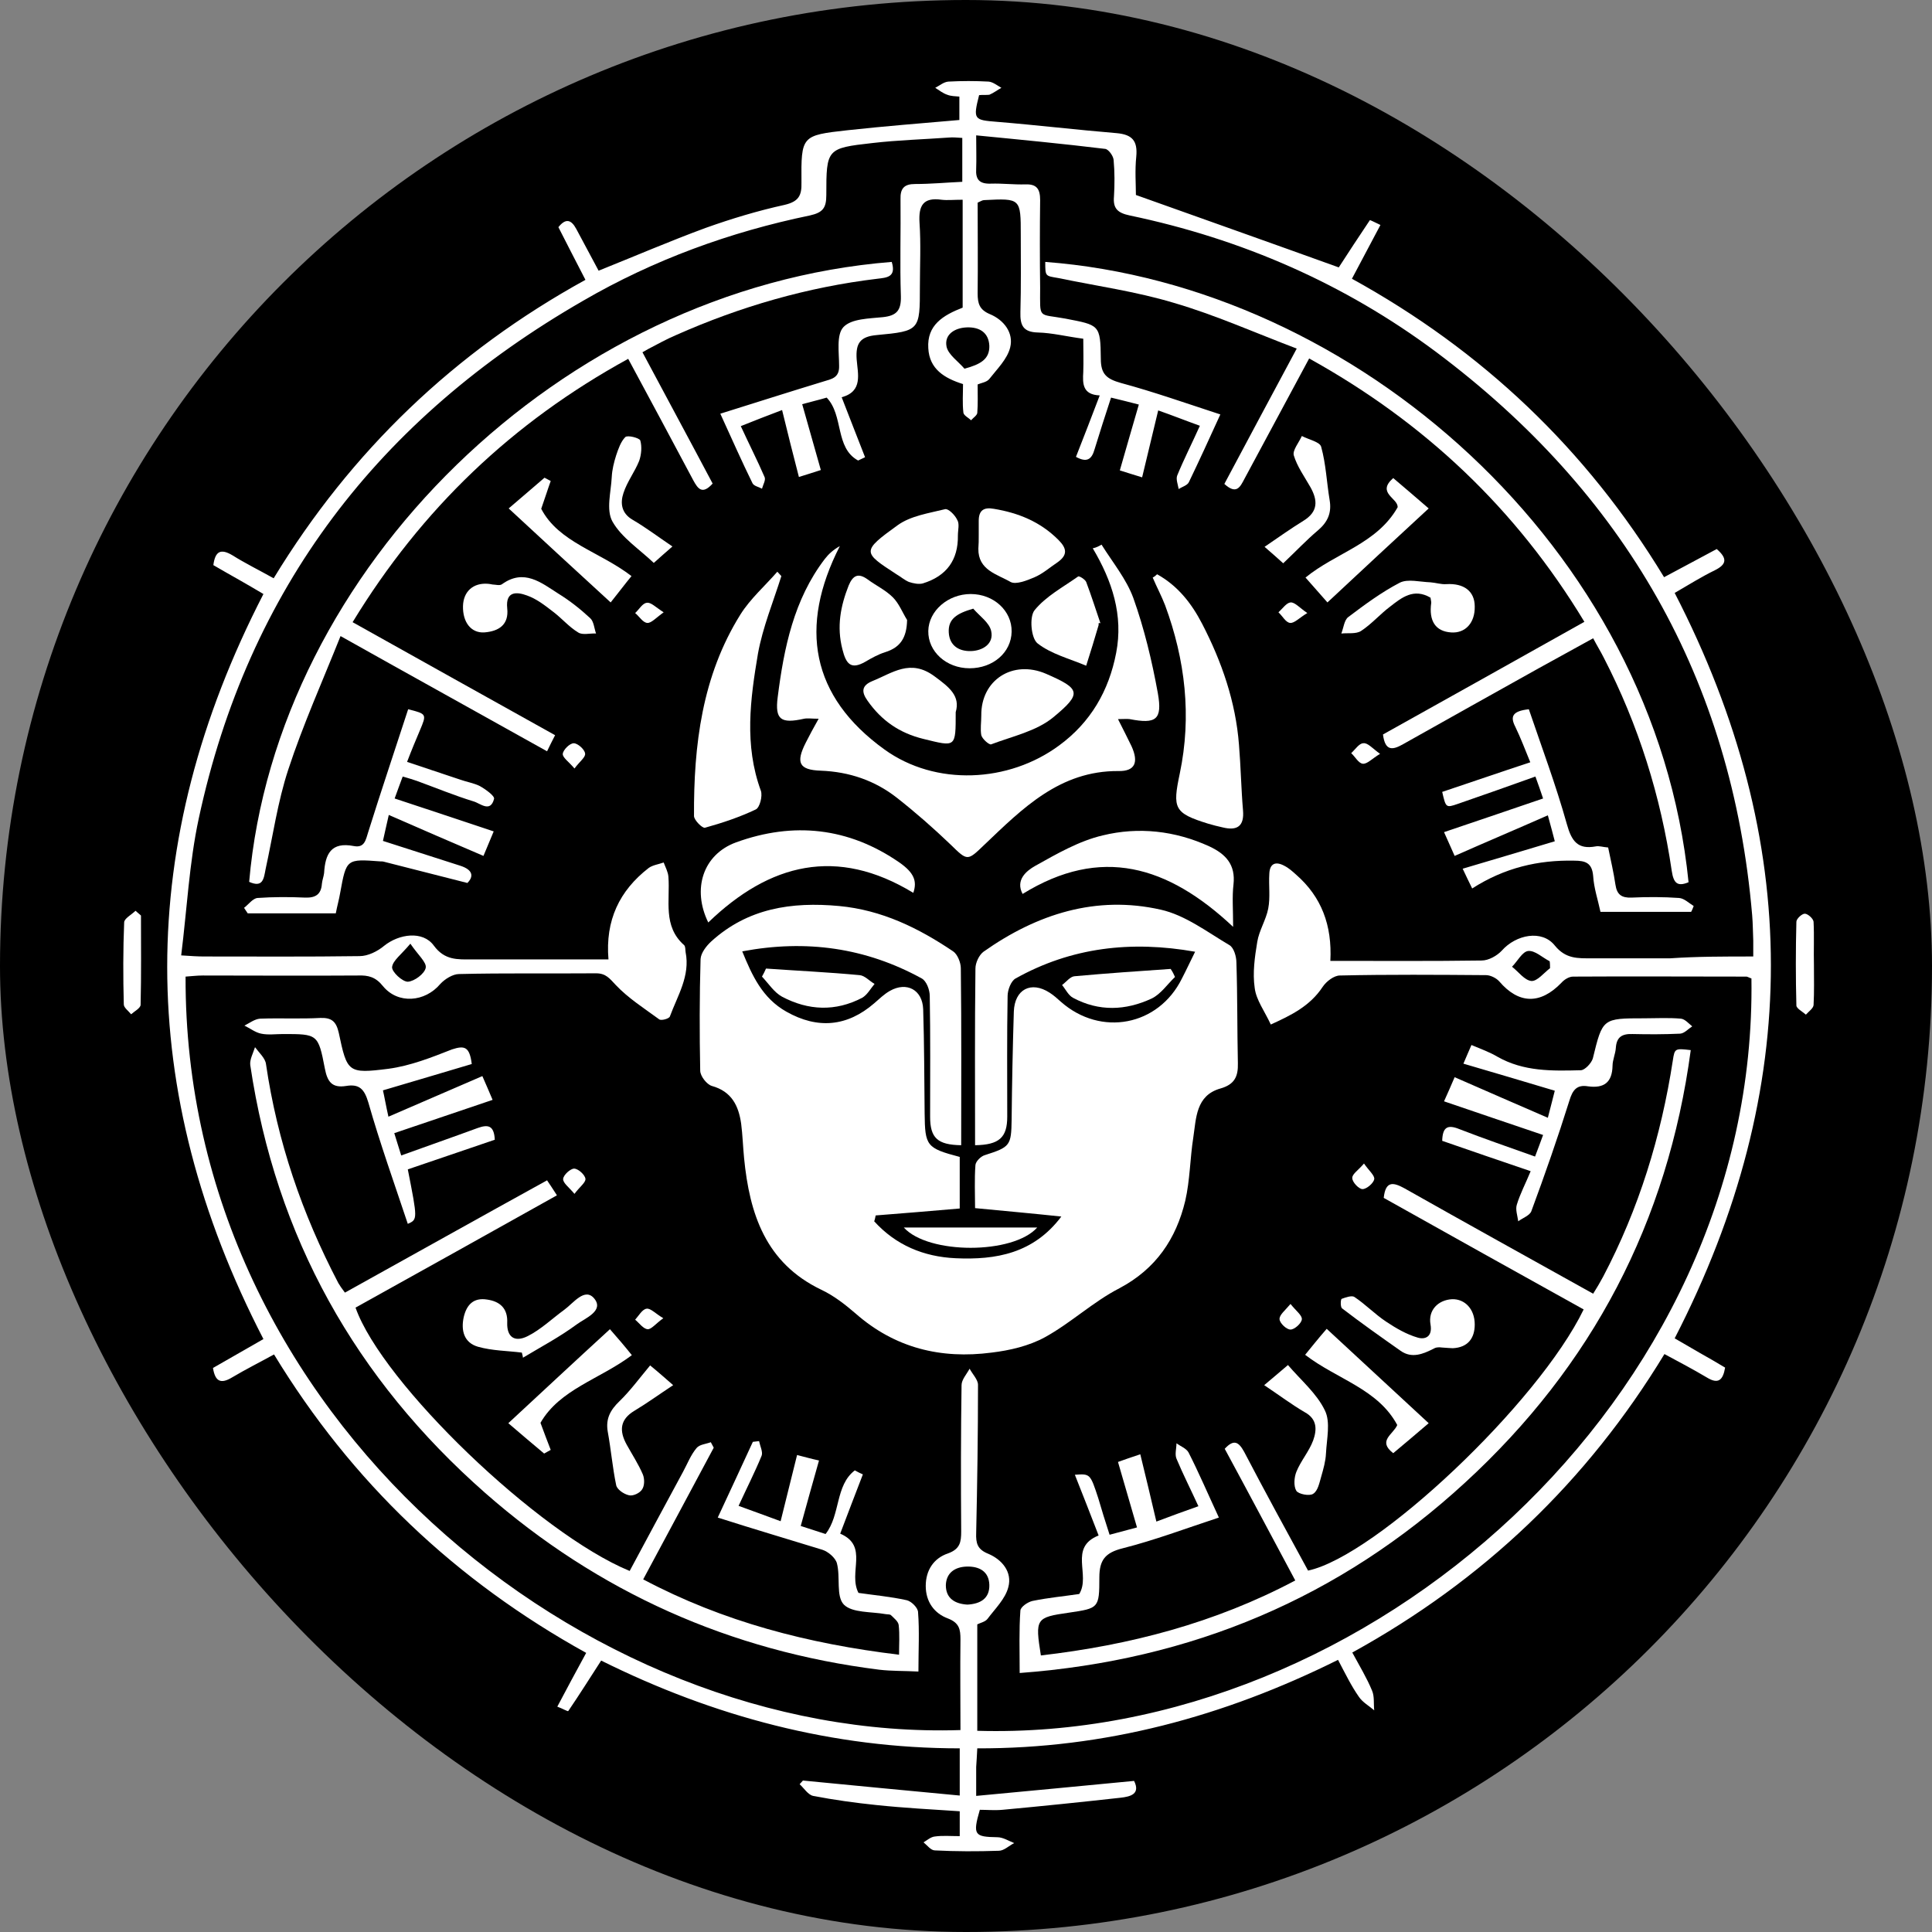 <svg width="360" height="360" viewBox="0 0 360 360" fill="none" xmlns="http://www.w3.org/2000/svg">
<rect x="0" y="0" width="360" height="360" fill="#808080" stroke="none"/>
<rect width="360" height="360" rx="180" fill="black"/>
<g clip-path="url(#clip0_33883_116947)">
<path d="M249.324 309.287C227.938 319.919 205.802 325.848 182.101 325.78C182.033 327.211 181.965 328.234 181.897 329.256C181.897 330.687 181.897 332.186 181.897 334.64C191.908 333.686 201.58 332.8 211.319 331.846C212.545 334.299 210.638 334.776 208.799 334.981C201.444 335.799 194.156 336.548 186.8 337.23C185.37 337.366 183.872 337.23 182.578 337.23C181.215 341.932 181.556 342.273 185.847 342.341C186.868 342.341 187.958 343.023 188.98 343.432C188.026 343.909 187.073 344.863 186.119 344.863C182.169 344.999 178.151 344.999 174.2 344.795C173.451 344.795 172.77 343.841 172.089 343.296C172.77 342.887 173.451 342.273 174.2 342.205C175.631 342.001 177.129 342.137 178.832 342.137C178.832 340.569 178.832 339.138 178.832 337.502C173.655 337.162 168.479 336.889 163.303 336.344C159.353 335.935 155.402 335.39 151.52 334.64C150.567 334.436 149.818 333.209 149 332.459C149.205 332.255 149.409 331.982 149.613 331.778C159.217 332.732 168.888 333.618 178.832 334.572C178.832 331.232 178.832 328.711 178.832 325.78C155.198 325.78 132.995 319.851 112.018 309.423C109.906 312.695 107.931 315.83 105.888 318.828C105.82 318.965 104.798 318.351 103.845 318.01C105.615 314.671 107.318 311.468 109.225 307.992C84.979 294.566 65.568 276.232 51.061 252.379C48.337 253.878 45.748 255.173 43.228 256.672C41.185 257.899 40.095 257.49 39.687 254.9C42.752 253.128 45.885 251.356 49.086 249.516C25.18 203.24 25.18 157.1 49.086 110.687C47.587 109.801 46.089 108.915 44.523 108.029C42.956 107.143 41.389 106.257 39.755 105.303C40.095 102.713 41.117 102.168 43.297 103.463C45.68 104.962 48.2 106.189 50.993 107.756C65.432 84.039 84.706 65.569 109.089 52.143C107.318 48.735 105.684 45.532 104.049 42.329C105.411 40.625 106.433 40.898 107.386 42.67C108.748 45.26 110.179 47.849 111.541 50.439C118.352 47.713 124.822 44.919 131.497 42.465C136.264 40.761 141.236 39.262 146.208 38.172C148.796 37.558 149.409 36.468 149.341 34.014C149.273 25.291 149.341 25.222 157.922 24.268C164.801 23.518 171.68 22.973 178.764 22.36C178.764 20.997 178.764 19.566 178.764 17.998C178.014 17.93 177.197 17.93 176.516 17.657C175.699 17.385 175.018 16.84 174.268 16.362C175.086 15.954 175.835 15.272 176.72 15.204C179.24 15.068 181.692 15.068 184.212 15.204C185.029 15.272 185.847 15.954 186.596 16.362C185.847 16.771 185.166 17.317 184.348 17.657C183.735 17.726 183.054 17.657 182.441 17.726C181.284 22.292 181.488 22.36 185.779 22.701C193.271 23.314 200.694 24.2 208.118 24.814C210.979 25.086 212 26.245 211.728 29.175C211.455 31.765 211.66 34.355 211.66 36.331C224.464 40.898 236.792 45.26 249.46 49.826C251.094 47.304 253.138 44.169 255.249 41.034C255.317 40.966 256.339 41.511 257.224 41.92C255.453 45.26 253.751 48.463 251.912 51.939C276.158 65.297 295.569 83.63 310.076 107.552C313.481 105.712 316.751 104.008 319.884 102.304C321.927 104.076 321.722 105.167 319.543 106.257C317.023 107.484 314.639 108.983 312.051 110.483C335.889 156.691 336.025 202.831 312.051 249.38C313.481 250.198 315.116 251.152 316.751 252.106C318.317 252.992 319.884 253.878 321.45 254.832C321.041 257.217 320.156 257.967 318.045 256.672C315.525 255.173 312.937 253.81 310.144 252.31C295.705 276.096 276.362 294.497 251.98 307.924C253.342 310.445 254.704 312.695 255.658 315.012C256.134 316.102 255.93 317.465 256.066 318.692C255.113 317.874 253.887 317.193 253.206 316.17C251.775 314.126 250.686 311.877 249.324 309.287ZM326.694 178.227C326.694 176.864 326.694 176.046 326.694 175.297C326.626 173.729 326.626 172.094 326.49 170.526C322.744 126.567 302.652 91.808 267.577 65.569C250.481 52.825 231.343 44.51 210.502 40.148C208.254 39.671 207.369 38.853 207.573 36.604C207.709 34.355 207.709 32.038 207.505 29.789C207.437 29.039 206.552 27.812 205.939 27.744C198.106 26.79 190.274 26.04 181.897 25.222C181.897 27.88 181.965 29.652 181.897 31.424C181.76 33.469 182.509 34.287 184.621 34.219C186.8 34.151 188.912 34.423 191.091 34.355C193.202 34.287 193.815 35.241 193.815 37.286C193.747 42.738 193.747 48.19 193.815 53.642C193.815 59.572 193.339 58.413 198.515 59.367C204.849 60.594 205.053 60.458 205.121 66.864C205.121 69.727 206.211 70.613 208.867 71.362C214.929 72.998 220.922 75.111 227.393 77.224C225.281 81.858 223.442 85.879 221.535 89.832C221.263 90.445 220.241 90.718 219.628 91.127C219.492 90.309 219.084 89.287 219.356 88.605C220.582 85.606 222.08 82.676 223.579 79.336C220.922 78.382 218.539 77.428 215.814 76.474C214.793 80.768 213.839 84.652 212.818 88.946C211.319 88.469 210.093 88.128 208.663 87.651C209.889 83.426 210.979 79.541 212.205 75.383C210.298 74.906 208.799 74.498 207.028 74.088C205.939 77.428 204.917 80.563 203.964 83.698C203.419 85.675 202.465 86.22 200.49 85.129C201.988 81.313 203.419 77.632 204.917 73.68C201.716 73.543 201.716 71.499 201.852 69.318C201.92 67.273 201.852 65.297 201.852 63.116C198.719 62.707 196.063 62.025 193.407 61.957C190.614 61.889 190.069 60.594 190.138 58.141C190.274 53.37 190.206 48.599 190.206 43.828C190.206 36.945 190.206 36.945 183.395 37.286C183.054 37.286 182.782 37.49 182.169 37.763C182.169 43.351 182.237 49.008 182.169 54.665C182.169 56.573 182.51 57.732 184.485 58.55C187.073 59.64 188.912 62.025 188.231 64.751C187.686 66.932 185.779 68.773 184.348 70.613C183.872 71.226 182.782 71.362 182.169 71.635C182.169 73.543 182.237 75.247 182.101 76.951C182.033 77.428 181.352 77.837 180.943 78.314C180.466 77.837 179.581 77.428 179.513 76.883C179.308 75.111 179.445 73.339 179.445 71.567C175.971 70.476 173.179 68.773 172.974 64.888C172.702 60.594 175.699 58.754 179.377 57.323C179.377 54.051 179.377 50.78 179.377 47.441C179.377 44.101 179.377 40.761 179.377 37.217C177.674 37.217 176.516 37.354 175.426 37.217C172.021 36.74 171.135 38.308 171.34 41.511C171.612 45.464 171.408 49.485 171.408 53.438C171.408 61.548 171.408 61.685 163.371 62.434C160.306 62.707 159.421 63.934 159.625 66.932C159.829 69.659 160.851 72.93 156.833 74.02C158.331 77.905 159.761 81.517 161.192 85.198C160.783 85.402 160.306 85.606 159.898 85.811C155.539 83.426 157.241 77.428 154.04 74.088C152.678 74.498 151.18 74.838 149.477 75.315C150.703 79.609 151.793 83.494 152.951 87.583C151.52 88.06 150.362 88.401 148.864 88.878C147.774 84.652 146.753 80.631 145.731 76.406C142.871 77.496 140.555 78.382 138.035 79.404C139.669 82.948 141.168 85.879 142.462 88.878C142.734 89.423 142.189 90.309 141.985 91.059C141.372 90.718 140.487 90.582 140.214 90.037C138.239 86.015 136.4 81.858 134.221 77.087C140.964 74.975 147.161 72.998 153.427 71.09C154.994 70.613 156.424 70.408 156.356 68.159C156.356 65.706 155.811 62.366 157.173 60.935C158.672 59.367 161.941 59.367 164.529 59.095C167.049 58.822 167.934 57.868 167.866 55.21C167.662 49.212 167.866 43.147 167.798 37.149C167.73 35.105 168.479 34.287 170.522 34.287C173.451 34.287 176.312 34.014 179.308 33.878C179.308 30.947 179.308 28.426 179.308 25.7C178.287 25.631 177.538 25.563 176.788 25.631C172.021 25.972 167.253 26.108 162.554 26.654C154.04 27.608 153.972 27.744 153.972 36.331C153.972 38.717 153.359 39.603 150.907 40.148C136.06 43.215 121.825 48.395 108.68 56.028C70.54 77.973 46.225 109.733 37.031 152.533C35.26 160.78 34.851 169.299 33.761 178.023C35.805 178.159 36.894 178.227 38.052 178.227C47.724 178.227 57.327 178.295 66.998 178.159C68.565 178.159 70.335 177.273 71.561 176.251C74.354 174.002 78.781 173.388 80.824 176.183C82.867 178.977 85.251 178.773 87.975 178.773C93.22 178.773 98.396 178.773 103.64 178.773C106.773 178.773 109.906 178.773 113.38 178.773C112.767 171.48 115.423 165.96 120.872 161.734C121.621 161.189 122.711 161.053 123.664 160.712C124.005 161.598 124.481 162.484 124.549 163.37C124.89 167.8 123.46 172.571 127.478 176.115C127.751 176.387 127.682 177.001 127.751 177.409C128.636 181.839 126.252 185.52 124.822 189.405C124.686 189.813 123.255 190.222 122.847 189.95C120.054 187.905 117.058 185.997 114.742 183.543C113.584 182.317 112.903 181.362 111.064 181.362C102.551 181.431 94.037 181.294 85.524 181.499C84.366 181.499 82.867 182.453 82.05 183.339C79.189 186.747 74.15 187.155 71.357 183.748C69.995 182.044 68.633 181.703 66.726 181.771C57.054 181.839 47.451 181.771 37.78 181.771C36.69 181.771 35.6 181.908 34.579 181.976C34.306 263.828 109.089 324.621 178.968 322.372C178.968 316.784 178.9 311.127 178.968 305.47C178.968 303.63 178.764 302.403 176.652 301.585C174.064 300.631 172.498 298.45 172.498 295.52C172.498 292.589 173.996 290.34 176.652 289.454C178.9 288.636 179.104 287.341 179.104 285.365C179.036 276.3 179.036 267.168 179.172 258.103C179.172 257.081 180.126 256.059 180.671 255.037C181.215 256.059 182.237 257.081 182.237 258.035C182.237 267.236 182.101 276.437 181.897 285.638C181.828 287.546 182.101 288.704 184.144 289.522C186.732 290.613 188.639 292.93 187.89 295.724C187.345 297.905 185.438 299.745 184.008 301.654C183.599 302.199 182.646 302.403 182.101 302.676C182.101 309.355 182.101 315.966 182.101 322.509C254.636 324.621 327.512 260.761 326.354 182.317C326.081 182.248 325.741 182.044 325.468 181.976C314.707 181.976 303.878 181.908 293.117 181.976C292.368 181.976 291.482 182.521 290.938 183.134C286.987 187.224 282.969 187.087 279.359 182.862C278.814 182.248 277.725 181.703 276.907 181.703C267.849 181.635 258.722 181.567 249.664 181.771C248.574 181.771 247.144 182.862 246.463 183.884C244.079 187.496 240.538 189.2 236.792 190.904C235.634 188.382 234.067 186.338 233.795 184.089C233.386 181.294 233.795 178.364 234.272 175.501C234.612 173.388 235.906 171.412 236.315 169.299C236.724 167.186 236.383 165.006 236.519 162.825C236.587 160.916 237.677 160.439 239.312 161.325C240.129 161.734 240.81 162.348 241.491 162.961C246.259 167.118 248.234 172.434 247.893 179.045C257.497 179.045 266.827 179.113 276.09 178.977C277.384 178.977 278.951 178.091 279.836 177.137C282.492 174.138 287.328 173.184 289.712 176.183C291.755 178.704 294.002 178.568 296.591 178.568C301.494 178.568 306.33 178.568 311.234 178.568C316.138 178.227 321.246 178.227 326.694 178.227ZM179.717 68.704C182.714 67.887 184.417 66.932 184.348 64.411C184.212 61.889 182.441 60.935 180.194 61.003C177.946 61.071 175.903 62.298 176.38 64.615C176.72 66.115 178.559 67.341 179.717 68.704ZM180.262 298.996C182.714 298.859 184.417 297.837 184.348 295.315C184.28 292.794 182.441 291.839 180.126 291.908C177.946 291.976 176.312 293.066 176.244 295.383C176.244 297.905 178.014 298.859 180.262 298.996ZM76.465 175.842C74.763 177.887 73.196 178.977 73.06 180.204C72.992 181.09 74.967 182.93 75.988 182.93C77.214 182.862 79.121 181.431 79.326 180.34C79.53 179.318 77.895 177.955 76.465 175.842ZM288.826 180.408C288.826 179.999 288.826 179.522 288.758 179.113C287.396 178.432 286.034 177.069 284.74 177.205C283.65 177.341 282.765 179.113 281.743 180.136C282.969 181.09 284.059 182.657 285.353 182.794C286.442 182.862 287.668 181.294 288.826 180.408Z" fill="white"/>
<path d="M26.269 170.595C26.269 176.115 26.337 181.636 26.201 187.224C26.201 187.838 25.043 188.451 24.43 188.996C23.953 188.383 23.068 187.77 23.068 187.156C22.931 182.045 22.931 176.933 23.136 171.89C23.136 171.14 24.498 170.459 25.247 169.709C25.588 169.982 25.928 170.322 26.269 170.595Z" fill="white"/>
<path d="M338 179.864C338 182.317 338.068 184.839 337.932 187.292C337.864 187.906 337.047 188.451 336.502 189.064C335.889 188.519 334.731 187.906 334.731 187.36C334.595 182.181 334.595 177.001 334.731 171.753C334.731 171.208 335.753 170.254 336.298 170.254C336.842 170.254 337.864 171.14 337.932 171.753C338.068 174.411 337.932 177.137 338 179.864C337.932 179.864 337.932 179.864 338 179.864Z" fill="white"/>
<path d="M181.691 225.117C181.691 222.459 181.555 219.801 181.759 217.075C181.827 216.394 182.781 215.44 183.53 215.235C188.23 213.736 188.434 213.463 188.502 208.624C188.57 201.945 188.706 195.198 188.911 188.519C189.047 184.361 192.112 182.726 195.585 184.975C196.334 185.452 197.015 186.065 197.697 186.679C205.12 193.221 215.881 191.177 220.24 182.317C221.058 180.749 221.807 179.114 222.692 177.342C210.773 175.229 199.604 176.524 189.251 182.317C188.366 182.794 187.753 184.498 187.753 185.588C187.617 193.085 187.685 200.582 187.685 208.079C187.685 211.964 186.186 213.327 181.691 213.395C181.691 202.422 181.623 191.449 181.759 180.477C181.759 179.386 182.44 177.955 183.258 177.342C193.201 170.322 204.235 166.778 216.29 169.504C220.853 170.526 224.94 173.661 229.094 176.115C229.912 176.592 230.388 178.228 230.388 179.386C230.593 185.656 230.525 191.858 230.661 198.129C230.729 200.582 230.048 202.081 227.392 202.831C222.828 204.126 222.897 208.352 222.352 211.964C221.739 215.848 221.739 219.938 220.853 223.754C219.151 230.842 215.405 236.431 208.594 240.043C203.69 242.565 199.535 246.518 194.7 249.176C191.703 250.811 188.161 251.629 184.756 252.038C175.357 253.265 166.775 251.22 159.42 244.746C157.445 243.042 155.333 241.406 153.018 240.316C142.665 235.34 139.668 226.208 138.647 215.78C138.442 213.668 138.374 211.487 138.102 209.374C137.625 206.034 136.331 203.376 132.653 202.354C131.7 202.081 130.474 200.514 130.474 199.492C130.338 192.54 130.338 185.656 130.542 178.705C130.61 177.546 131.632 176.251 132.517 175.433C139.328 169.231 147.501 168.005 156.355 168.822C164.324 169.572 171.134 172.912 177.605 177.273C178.422 177.819 179.035 179.386 179.035 180.409C179.171 191.381 179.103 202.422 179.103 213.395C174.676 213.327 173.314 212.032 173.314 208.079C173.314 200.582 173.382 193.085 173.246 185.588C173.246 184.43 172.633 182.794 171.747 182.317C161.327 176.592 150.225 175.024 138.306 177.273C140.145 181.772 142.052 185.997 146.547 188.519C152.337 191.79 157.853 191.313 162.893 186.951C163.847 186.133 164.732 185.247 165.822 184.634C168.955 182.862 171.884 184.43 172.02 188.042C172.224 194.516 172.224 200.991 172.292 207.466C172.36 213.531 172.633 213.94 178.831 215.576C178.831 218.711 178.831 221.914 178.831 225.186C173.45 225.663 168.274 226.071 163.166 226.48C163.098 226.821 163.03 227.23 162.893 227.571C166.912 232.001 172.088 234.182 178.081 234.454C185.573 234.795 192.588 233.568 197.765 226.685C192.657 226.14 187.412 225.663 181.691 225.117Z" fill="white"/>
<path d="M206.755 285.978C208.526 285.5 210.025 285.092 211.864 284.614C210.638 280.457 209.548 276.572 208.322 272.415C209.684 271.938 210.774 271.529 212.477 270.984C213.498 275.141 214.452 279.162 215.473 283.524C218.198 282.502 220.581 281.616 223.306 280.662C221.875 277.527 220.445 274.732 219.219 271.802C218.879 270.984 219.219 269.893 219.219 268.939C219.968 269.484 221.058 269.893 221.467 270.643C223.374 274.391 225.008 278.208 227.12 282.774C220.922 284.819 215.133 287 209.207 288.499C205.938 289.317 204.848 290.68 204.848 293.952C204.848 299.676 204.712 299.676 199.195 300.494C192.998 301.38 192.861 301.585 193.951 308.468C210.433 306.56 226.302 302.471 241.354 294.497C236.859 286.114 232.568 278.004 228.209 269.961C229.912 268.121 230.798 268.667 231.819 270.507C235.701 277.935 239.72 285.296 243.738 292.657C256.474 289.93 286.646 261.442 295.092 243.995C282.696 237.111 270.232 230.16 257.837 223.208C258.177 220.005 259.607 220.277 261.719 221.436C273.297 227.979 284.875 234.385 296.862 241.064C297.544 239.974 298.157 238.952 298.701 237.929C305.376 225.253 309.531 211.758 311.71 197.582C312.051 195.333 312.119 195.333 315.047 195.674C310.757 227.706 296.658 254.559 272.957 276.3C249.664 297.7 222.08 309.354 190.001 311.74C190.001 307.514 189.865 303.766 190.137 300.085C190.205 299.404 191.499 298.518 192.385 298.313C195.381 297.7 198.378 297.427 201.102 297.018C203.282 293.474 199.059 288.363 204.712 286.114C203.282 282.365 201.784 278.617 200.285 274.8C203.146 274.596 203.146 274.596 204.644 279.162C205.257 281.275 205.938 283.456 206.755 285.978Z" fill="white"/>
<path d="M133.743 282.775C136.195 277.527 138.238 273.097 140.282 268.667C140.69 268.599 141.031 268.599 141.439 268.53C141.644 269.485 142.189 270.575 141.916 271.257C140.69 274.255 139.192 277.186 137.625 280.594C140.282 281.548 142.665 282.434 145.458 283.456C146.479 279.231 147.501 275.346 148.523 271.12C149.885 271.461 151.043 271.802 152.609 272.143C151.451 276.232 150.362 280.117 149.204 284.342C150.838 284.887 152.405 285.364 153.835 285.841C156.628 282.297 155.606 276.777 159.284 273.983C159.761 274.255 160.305 274.528 160.782 274.732C159.352 278.413 157.99 282.025 156.559 285.773C161.94 288.09 157.99 292.998 159.965 296.814C162.757 297.223 165.89 297.496 168.955 298.177C169.841 298.382 171.067 299.608 171.067 300.426C171.339 303.902 171.135 307.446 171.135 311.467C168.478 311.331 166.163 311.399 163.847 311.126C136.059 307.651 111.472 296.678 90.427 278.208C66.248 256.944 51.401 230.501 46.633 198.468C46.497 197.446 47.178 196.219 47.518 195.129C48.268 196.151 49.425 197.174 49.562 198.264C51.673 212.713 56.304 226.207 63.047 239.088C63.319 239.565 63.66 240.042 64.273 240.86C76.805 233.908 89.201 226.957 101.937 219.937C102.55 220.823 103.027 221.573 103.776 222.731C91.108 229.819 78.644 236.771 66.248 243.654C71.22 257.762 100.302 285.705 117.329 292.725C120.598 286.591 123.936 280.457 127.273 274.255C128.09 272.756 128.703 271.12 129.793 269.825C130.338 269.144 131.564 269.076 132.449 268.735C132.654 269.076 132.79 269.416 132.994 269.757C128.703 277.799 124.344 285.91 119.849 294.292C134.765 302.198 150.566 306.288 167.525 308.332C167.525 306.356 167.661 304.584 167.457 302.812C167.389 302.13 166.571 301.517 166.027 300.972C165.822 300.767 165.345 300.835 165.005 300.767C162.349 300.29 158.807 300.563 157.241 298.995C155.742 297.428 156.628 293.884 155.947 291.294C155.674 290.271 154.312 289.113 153.222 288.772C146.82 286.796 140.554 284.955 133.743 282.775Z" fill="white"/>
<path d="M205.256 101.486C207.3 104.758 209.888 107.893 211.182 111.437C213.225 117.162 214.655 123.159 215.745 129.157C216.63 134.132 215.404 134.95 210.501 133.996C209.956 133.927 209.411 133.996 208.321 133.996C209.275 135.904 210.092 137.471 210.841 139.039C212.203 142.038 211.522 143.742 208.389 143.673C197.492 143.605 190.545 150.625 183.462 157.372C180.261 160.439 180.329 160.507 177.128 157.372C173.927 154.305 170.589 151.375 167.116 148.649C163.029 145.445 158.262 143.81 152.949 143.605C148.863 143.469 148.25 142.106 150.157 138.357C150.838 136.994 151.587 135.631 152.541 133.927C151.247 133.927 150.497 133.791 149.816 133.927C145.526 134.882 144.368 134.132 144.913 129.906C146.07 120.774 147.909 111.709 153.698 104.144C154.38 103.258 155.265 102.44 156.491 101.759C148.795 116.821 151.11 129.77 164.8 139.652C174.335 146.536 187.957 145.854 197.356 138.903C203.213 134.609 206.618 128.748 207.981 121.66C209.343 114.64 207.231 108.234 203.622 102.168C204.303 102.032 204.78 101.759 205.256 101.486Z" fill="white"/>
<path d="M194.768 48.803C252.455 53.165 308.372 101.963 314.638 164.391C312.527 165.277 311.845 164.528 311.505 162.279C309.462 148.375 305.307 135.085 298.837 122.545C298.292 121.455 297.611 120.364 296.862 118.933C293.388 120.841 290.051 122.681 286.714 124.521C278.268 129.224 269.891 133.927 261.514 138.629C259.607 139.72 258.108 140.129 257.699 136.857C270.027 129.974 282.491 123.022 295.227 115.866C282.491 94.806 265.464 78.722 243.942 66.795C239.787 74.497 235.837 81.857 231.887 89.218C231.069 90.785 230.388 92.217 228.141 90.172C232.431 82.13 236.79 73.951 241.626 64.955C233.725 61.956 226.438 58.685 218.742 56.436C211.726 54.323 204.371 53.301 197.151 51.801C194.768 51.393 194.768 51.529 194.768 48.803Z" fill="white"/>
<path d="M166.162 48.803C167.047 51.665 165.208 51.733 163.506 51.938C150.429 53.505 137.965 57.117 125.978 62.434C124.207 63.183 122.504 64.137 120.802 65.023C120.529 65.16 120.189 65.364 119.712 65.637C124.139 73.951 128.498 81.994 132.789 90.104C130.882 92.217 130.064 91.126 129.179 89.49C125.229 82.062 121.279 74.701 117.056 66.864C95.534 78.654 78.575 94.806 65.702 115.934C78.37 123.022 90.834 129.974 103.434 136.994C102.889 138.016 102.481 138.902 101.936 139.992C89.268 132.904 76.804 126.021 63.455 118.524C60.049 127.043 56.44 135.085 53.715 143.4C51.74 149.398 50.855 155.736 49.493 161.938C49.152 163.71 49.016 165.482 46.428 164.323C51.468 106.188 104.592 53.71 166.162 48.803Z" fill="white"/>
<path d="M145.594 107.347C144.096 112.118 142.121 116.889 141.235 121.796C139.805 130.247 138.647 138.834 141.78 147.353C142.121 148.307 141.576 150.488 140.827 150.829C137.83 152.26 134.561 153.351 131.36 154.237C130.883 154.373 129.317 152.806 129.317 152.056C129.248 138.834 130.815 125.953 137.966 114.503C139.805 111.573 142.53 109.187 144.845 106.529C145.118 106.802 145.322 107.075 145.594 107.347Z" fill="white"/>
<path d="M215.608 107.006C219.422 109.119 222.01 112.39 223.986 116.207C227.663 123.295 230.252 130.791 230.865 138.765C231.205 142.855 231.273 146.944 231.614 150.965C231.886 153.964 230.524 154.85 227.8 154.168C226.914 153.964 226.029 153.759 225.143 153.487C218.741 151.51 218.469 150.624 219.831 144.15C222.079 133.449 220.853 122.954 217.107 112.799C216.426 111.027 215.54 109.391 214.791 107.619C215.063 107.483 215.336 107.278 215.608 107.006Z" fill="white"/>
<path d="M274.319 165.552C273.638 164.188 273.298 163.439 272.548 161.871C278.338 160.167 283.786 158.532 289.712 156.76C289.439 155.669 288.962 153.897 288.418 151.921C282.56 154.511 276.907 156.896 271.05 159.486C270.369 157.986 269.824 156.692 269.075 155.056C275.341 152.943 281.334 150.899 287.532 148.786C287.055 147.355 286.647 146.196 286.102 144.697C281.13 146.469 276.362 148.172 271.595 149.808C269.415 150.558 269.415 150.49 268.734 147.559C274.047 145.787 279.359 143.947 285.148 142.039C284.195 139.721 283.378 137.54 282.356 135.428C281.334 133.451 281.879 132.497 284.876 132.156C287.26 139.176 289.916 146.264 291.959 153.557C292.845 156.76 294.002 158.327 297.34 157.714C297.953 157.578 298.702 157.85 299.655 157.918C300.132 160.236 300.677 162.553 301.018 164.87C301.29 166.71 302.175 167.324 304.014 167.255C306.943 167.119 309.94 167.119 312.868 167.324C313.822 167.392 314.707 168.278 315.593 168.823C315.457 169.164 315.32 169.573 315.116 169.913C309.531 169.913 303.946 169.913 298.225 169.913C297.748 167.664 296.999 165.483 296.863 163.234C296.659 160.781 295.433 160.372 293.321 160.372C286.647 160.236 280.381 161.667 274.319 165.552Z" fill="white"/>
<path d="M289.712 203.24C283.991 201.536 278.542 199.901 272.685 198.197C273.298 196.697 273.706 195.88 274.183 194.721C275.954 195.471 277.52 196.016 279.019 196.902C283.922 199.696 289.235 199.56 294.547 199.424C295.297 199.424 296.522 198.129 296.795 197.243C298.634 189.746 298.566 189.746 306.398 189.746C308.646 189.746 310.961 189.609 313.209 189.814C313.958 189.882 314.639 190.7 315.32 191.245C314.571 191.722 313.89 192.54 313.073 192.608C310.144 192.744 307.147 192.744 304.219 192.676C302.244 192.608 301.222 193.222 301.086 195.266C301.018 196.357 300.473 197.515 300.473 198.606C300.405 201.673 298.906 202.831 295.91 202.422C293.866 202.081 293.049 203.036 292.436 205.08C290.257 212.032 287.873 218.847 285.353 225.663C285.08 226.481 283.718 226.958 282.901 227.571C282.765 226.549 282.356 225.39 282.628 224.504C283.241 222.459 284.263 220.551 285.217 218.234C279.632 216.326 274.183 214.485 268.734 212.577C268.802 209.987 269.756 209.51 271.935 210.396C276.499 212.168 281.062 213.736 286.034 215.508C286.579 214.145 286.987 212.918 287.532 211.487C281.266 209.374 275.273 207.329 269.075 205.217C269.824 203.581 270.369 202.286 271.05 200.718C276.907 203.308 282.492 205.694 288.418 208.283C288.963 206.239 289.371 204.535 289.712 203.24Z" fill="white"/>
<path d="M87.906 198.265C82.458 199.901 77.077 201.469 71.356 203.172C71.628 204.331 71.901 205.967 72.378 208.08C78.303 205.49 83.956 203.104 89.881 200.515C90.562 202.082 91.107 203.309 91.788 204.944C85.591 207.057 79.733 209.034 73.467 211.146C73.876 212.51 74.285 213.736 74.761 215.304C79.665 213.532 84.365 211.896 88.996 210.192C90.903 209.511 92.061 209.647 92.197 212.373C86.817 214.213 81.368 216.054 75.987 217.894C77.826 227.231 77.826 227.231 75.987 228.049C73.467 220.484 70.811 213.055 68.632 205.422C67.882 202.9 66.929 201.946 64.477 202.355C61.889 202.764 61.004 201.605 60.527 199.083C59.301 192.677 59.165 192.677 52.762 192.677C51.4 192.677 49.97 192.881 48.676 192.609C47.586 192.404 46.565 191.586 45.543 191.109C46.496 190.632 47.45 189.883 48.472 189.814C52.218 189.678 55.964 189.883 59.709 189.678C61.821 189.61 62.638 190.36 63.115 192.404C64.681 199.833 64.818 200.106 72.378 199.151C76.464 198.606 80.414 197.039 84.228 195.539C86.544 194.79 87.498 194.994 87.906 198.265Z" fill="white"/>
<path d="M72.445 151.853C71.969 154.034 71.56 155.669 71.356 156.692C76.464 158.327 81.163 159.827 85.795 161.326C88.11 162.076 88.315 163.302 87.089 164.529C81.708 163.166 76.6 161.871 71.56 160.576C71.356 160.508 71.083 160.508 70.879 160.508C64.545 160.031 64.545 160.031 63.387 166.369C63.183 167.596 62.842 168.755 62.57 170.186C58.211 170.186 53.988 170.186 49.834 170.186C48.608 170.186 47.382 170.186 46.156 170.186C45.951 169.845 45.679 169.504 45.475 169.164C46.292 168.55 47.109 167.392 47.995 167.324C50.923 167.119 53.92 167.119 56.849 167.255C58.824 167.324 59.845 166.642 59.982 164.666C60.05 163.984 60.322 163.302 60.39 162.689C60.595 159.145 61.684 156.828 65.907 157.646C67.95 158.055 68.155 156.487 68.631 154.988C71.015 147.355 73.603 139.721 76.055 132.156C79.529 133.042 79.529 133.042 78.235 136.109C77.485 137.881 76.736 139.653 75.851 141.97C79.324 143.129 82.594 144.219 85.863 145.31C87.021 145.719 88.315 145.923 89.404 146.469C90.494 147.082 92.197 148.309 92.061 148.854C91.379 151.512 89.472 149.672 88.246 149.331C84.705 148.241 81.231 146.809 77.69 145.514C76.941 145.242 76.191 145.037 75.034 144.697C74.557 145.923 74.148 147.15 73.535 148.786C79.733 150.83 85.658 152.807 91.993 154.92C91.311 156.555 90.766 157.85 90.085 159.486C84.024 156.896 78.507 154.511 72.445 151.853Z" fill="white"/>
<path d="M229.775 172.706C217.584 161.257 205.12 157.576 190.545 166.573C189.182 163.983 191.226 162.279 192.928 161.325C196.947 159.076 201.101 156.69 205.46 155.668C212.135 154.032 218.946 154.782 225.348 157.713C228.413 159.144 230.252 161.12 229.843 164.801C229.571 167.118 229.775 169.435 229.775 172.706Z" fill="white"/>
<path d="M170.181 166.369C155.947 157.714 143.415 160.849 131.973 171.89C128.908 165.62 131.019 159.213 137.149 156.964C147.842 153.079 158.126 154.17 167.593 160.713C170.318 162.621 170.931 164.188 170.181 166.369Z" fill="white"/>
<path d="M178.081 132.701C178.081 139.38 178.15 139.175 172.02 137.676C167.593 136.586 164.256 134.268 161.667 130.588C160.441 128.884 160.578 127.726 162.553 126.908C166.299 125.408 169.636 122.682 174.131 126.022C176.924 128.066 178.967 129.702 178.081 132.701Z" fill="white"/>
<path d="M182.849 133.314C182.781 126.703 188.706 122.887 194.904 125.545C201.306 128.339 201.715 129.157 196.266 133.655C193.133 136.245 188.638 137.199 184.688 138.698C184.347 138.835 183.053 137.744 182.849 136.995C182.644 135.904 182.849 134.541 182.849 133.314Z" fill="white"/>
<path d="M182.372 99.782C182.372 98.896 182.372 97.942 182.372 97.056C182.372 95.148 183.257 94.466 185.164 94.807C189.727 95.557 193.814 97.192 197.219 100.6C198.786 102.168 198.99 103.394 197.083 104.757C195.653 105.712 194.359 106.87 192.792 107.552C191.362 108.165 189.319 108.983 188.297 108.438C185.845 107.006 182.236 106.257 182.304 102.236C182.372 101.418 182.372 100.6 182.372 99.782Z" fill="white"/>
<path d="M178.49 99.783C178.558 104.349 176.379 107.348 171.952 108.711C171.202 108.915 170.181 108.711 169.364 108.438C168.546 108.097 167.865 107.484 167.048 107.007C160.782 102.918 160.441 102.782 167.252 97.874C169.704 96.102 173.109 95.625 176.106 94.876C176.719 94.739 177.945 95.966 178.354 96.852C178.831 97.602 178.49 98.76 178.49 99.783Z" fill="white"/>
<path d="M169.024 115.526C168.955 118.798 167.798 120.638 164.937 121.524C163.643 121.933 162.417 122.614 161.259 123.296C158.535 124.863 157.649 123.705 156.968 120.979C155.879 116.753 156.628 112.936 158.126 109.12C158.944 107.143 159.965 106.735 161.668 107.961C163.234 109.12 165.005 109.938 166.367 111.301C167.525 112.459 168.138 114.095 169.024 115.526Z" fill="white"/>
<path d="M204.711 116.14C204.711 116.276 204.711 116.344 204.711 116.481C203.962 119.002 203.213 121.524 202.395 124.046C199.33 122.751 195.857 121.865 193.337 119.888C192.111 118.934 191.77 114.913 192.792 113.686C194.903 111.096 198.105 109.393 200.897 107.416C201.101 107.28 202.191 107.961 202.395 108.438C203.349 110.96 204.166 113.55 205.052 116.14C204.915 116.072 204.779 116.072 204.711 116.14Z" fill="white"/>
<path d="M268.598 251.084C268.598 251.084 267.849 250.947 267.304 251.22C265.192 252.31 263.081 253.196 260.97 251.697C257.292 249.107 253.614 246.517 250.072 243.791C249.732 243.518 249.8 242.087 250.004 242.019C250.753 241.746 251.911 241.338 252.388 241.678C254.431 243.041 256.202 244.882 258.245 246.245C260.084 247.471 262.059 248.63 264.171 249.243C265.533 249.652 266.963 249.107 266.555 246.79C266.078 244.132 267.985 242.224 270.573 242.087C272.957 242.019 274.796 243.927 274.796 246.79C274.796 249.38 273.502 251.084 270.709 251.22C270.232 251.22 269.756 251.152 268.598 251.084Z" fill="white"/>
<path d="M97.237 252.037C94.512 251.697 91.72 251.697 89.064 250.947C86.475 250.197 85.862 247.948 86.407 245.426C86.952 243.109 88.246 241.746 90.766 242.155C93.15 242.496 94.648 243.791 94.512 246.517C94.444 249.107 95.874 250.197 98.326 248.97C100.778 247.744 102.89 245.699 105.137 244.063C106.84 242.837 108.951 239.838 110.722 241.951C112.629 244.268 109.019 245.631 107.453 246.789C104.32 249.107 100.846 250.947 97.441 252.991C97.441 252.719 97.305 252.378 97.237 252.037Z" fill="white"/>
<path d="M266.214 265.191C263.762 267.304 261.719 269.008 259.607 270.78C256.611 268.462 259.607 267.304 260.357 265.532C256.747 258.785 249.119 257.013 243.193 252.446C244.487 250.879 245.713 249.311 247.212 247.607C253.614 253.537 259.744 259.194 266.214 265.191Z" fill="white"/>
<path d="M91.788 108.915C92.265 108.915 93.151 109.187 93.559 108.847C97.646 105.916 100.847 108.574 104.048 110.619C106.159 111.914 108.134 113.481 109.973 115.185C110.654 115.798 110.722 117.093 111.063 118.047C109.905 117.979 108.543 118.388 107.726 117.843C106.023 116.821 104.661 115.185 103.026 113.958C101.528 112.8 99.961 111.573 98.191 110.959C96.352 110.278 94.172 110.073 94.513 113.345C94.853 116.412 92.946 117.639 90.222 117.843C87.77 117.979 86.204 115.935 86.272 112.936C86.34 110.21 88.179 108.574 90.903 108.779C91.107 108.779 91.38 108.847 91.788 108.915Z" fill="white"/>
<path d="M266.554 111.368C263.421 109.528 261.173 111.368 259.062 113.004C257.155 114.435 255.589 116.275 253.613 117.57C252.66 118.184 251.161 117.911 249.936 118.047C250.344 117.025 250.48 115.526 251.23 114.981C254.294 112.663 257.427 110.346 260.833 108.574C262.331 107.824 264.579 108.438 266.554 108.506C267.507 108.574 268.529 108.915 269.483 108.847C272.752 108.642 274.795 110.142 274.795 113.004C274.863 116.071 273.024 118.047 270.368 117.843C267.507 117.639 266.213 115.73 266.69 112.323C266.69 112.05 266.622 111.845 266.554 111.368Z" fill="white"/>
<path d="M94.785 94.739C97.237 92.626 99.348 90.854 101.46 89.014C101.868 89.218 102.209 89.423 102.618 89.627C102.073 91.126 101.596 92.694 100.847 94.807C104.116 101.077 111.744 102.781 117.669 107.347C116.375 108.915 115.218 110.482 113.787 112.254C107.385 106.393 101.255 100.736 94.785 94.739Z" fill="white"/>
<path d="M259.608 89.082C261.787 90.922 263.762 92.626 266.214 94.739C259.88 100.6 253.75 106.257 247.348 112.254C245.986 110.687 244.692 109.256 243.262 107.62C248.915 102.985 256.543 101.35 260.425 94.534C260.561 92.831 256.407 91.876 259.608 89.082Z" fill="white"/>
<path d="M117.737 252.515C111.744 257.013 104.32 258.853 100.71 265.123C101.391 266.963 102.004 268.599 102.617 270.166C102.209 270.371 101.8 270.644 101.391 270.848C99.28 269.076 97.169 267.304 94.717 265.191C101.119 259.262 107.249 253.537 113.651 247.676C115.149 249.38 116.375 250.811 117.737 252.515Z" fill="white"/>
<path d="M180.67 124.523C176.311 124.523 172.906 121.388 172.974 117.571C173.042 113.823 176.652 110.688 180.874 110.688C185.165 110.688 188.57 113.823 188.502 117.707C188.434 121.592 185.029 124.523 180.67 124.523ZM181.351 113.414C178.286 114.3 176.652 115.322 176.788 117.844C176.924 120.365 178.763 121.388 180.942 121.319C183.122 121.251 185.233 119.956 184.688 117.571C184.348 116.003 182.509 114.777 181.351 113.414Z" fill="white"/>
<path d="M142.734 180.477C148.523 180.885 154.38 181.158 160.169 181.703C161.123 181.771 162.008 182.794 162.962 183.339C162.212 184.225 161.6 185.384 160.646 185.929C155.674 188.519 150.634 188.314 145.73 185.724C144.232 184.907 143.21 183.271 141.984 181.976C142.257 181.499 142.529 180.954 142.734 180.477Z" fill="white"/>
<path d="M218.946 182.044C217.516 183.407 216.29 185.248 214.587 186.065C209.751 188.314 204.779 188.519 199.944 185.929C199.058 185.452 198.581 184.362 197.9 183.544C198.65 182.998 199.399 181.976 200.216 181.908C206.21 181.363 212.203 180.954 218.129 180.545C218.469 181.022 218.741 181.567 218.946 182.044Z" fill="white"/>
<path d="M125.297 101.826C123.867 103.053 122.982 103.871 121.824 104.893C119.1 102.303 115.83 100.191 114.128 97.192C112.902 95.011 113.855 91.671 113.991 88.877C114.06 87.514 114.4 86.151 114.809 84.856C115.217 83.629 115.694 82.266 116.511 81.448C116.92 81.04 119.1 81.585 119.304 82.062C119.644 83.221 119.508 84.72 119.1 85.879C118.282 87.923 116.852 89.763 116.171 91.876C115.558 93.716 115.762 95.624 117.874 96.851C120.325 98.282 122.573 99.986 125.297 101.826Z" fill="white"/>
<path d="M121.144 254.424C123.051 255.991 123.936 256.809 125.435 258.104C122.847 259.808 120.599 261.444 118.215 262.875C115.491 264.511 115.355 266.623 116.785 269.213C117.807 271.053 118.964 272.825 119.782 274.734C120.122 275.551 120.122 276.846 119.645 277.528C119.237 278.209 117.943 278.823 117.194 278.618C116.24 278.414 114.946 277.528 114.81 276.71C114.129 273.439 113.856 270.099 113.243 266.76C112.835 264.374 113.72 262.739 115.423 261.103C117.398 259.195 119.101 256.877 121.144 254.424Z" fill="white"/>
<path d="M235.564 258.104C236.995 256.877 238.016 256.059 239.991 254.355C242.443 257.218 245.372 259.671 246.87 262.807C247.96 264.987 247.211 268.122 247.075 270.849C247.007 272.28 246.598 273.711 246.189 275.142C245.849 276.301 245.576 277.8 244.691 278.346C244.01 278.823 241.967 278.414 241.558 277.8C241.013 276.914 241.149 275.279 241.558 274.256C242.375 272.212 243.942 270.44 244.691 268.395C245.372 266.487 245.508 264.442 243.124 263.147C240.673 261.716 238.425 260.012 235.564 258.104Z" fill="white"/>
<path d="M239.106 104.962C237.88 103.871 236.995 103.053 235.633 101.895C238.221 100.123 240.537 98.487 242.852 97.056C245.645 95.352 245.577 93.239 244.146 90.718C243.057 88.809 241.694 86.901 241.081 84.856C240.809 83.902 242.035 82.471 242.58 81.244C243.874 81.926 245.985 82.335 246.19 83.289C247.075 86.492 247.211 89.9 247.756 93.171C248.165 95.556 247.415 97.26 245.577 98.828C243.397 100.668 241.49 102.713 239.106 104.962Z" fill="white"/>
<path d="M168.41 228.729C176.924 228.729 184.756 228.729 193.27 228.729C188.774 233.772 172.973 233.772 168.41 228.729Z" fill="white"/>
<path d="M107.045 143.197C106.024 141.97 104.798 141.152 104.866 140.471C104.934 139.721 106.16 138.494 106.909 138.494C107.658 138.494 108.952 139.653 109.021 140.402C109.157 141.084 107.999 141.902 107.045 143.197Z" fill="white"/>
<path d="M243.601 114.231C242.103 115.117 241.217 116.14 240.4 116.072C239.583 116.003 238.97 114.777 238.221 114.095C238.97 113.414 239.719 112.323 240.468 112.255C241.286 112.187 242.171 113.277 243.601 114.231Z" fill="white"/>
<path d="M123.664 114.096C122.234 115.118 121.348 116.14 120.599 116.072C119.782 116.004 119.101 114.845 118.352 114.232C119.101 113.55 119.714 112.392 120.531 112.324C121.28 112.187 122.166 113.141 123.664 114.096Z" fill="white"/>
<path d="M107.046 222.458C106.024 221.232 104.866 220.414 104.935 219.664C105.003 218.914 106.297 217.756 106.978 217.756C107.727 217.756 109.021 218.914 109.089 219.664C109.157 220.346 107.999 221.164 107.046 222.458Z" fill="white"/>
<path d="M123.596 245.632C122.166 246.654 121.348 247.745 120.667 247.677C119.85 247.608 119.101 246.518 118.352 245.905C119.033 245.155 119.646 243.996 120.463 243.86C121.212 243.724 122.098 244.746 123.596 245.632Z" fill="white"/>
<path d="M240.468 242.973C241.49 244.268 242.648 245.085 242.58 245.835C242.511 246.585 241.217 247.743 240.468 247.743C239.719 247.743 238.493 246.585 238.425 245.835C238.357 245.017 239.447 244.199 240.468 242.973Z" fill="white"/>
<path d="M254.159 216.803C255.044 218.098 256.202 219.052 256.066 219.733C255.93 220.483 254.635 221.573 253.886 221.573C253.205 221.573 251.979 220.279 251.979 219.529C251.911 218.779 253.137 218.03 254.159 216.803Z" fill="white"/>
<path d="M257.156 140.47C255.658 141.356 254.772 142.379 253.955 142.311C253.138 142.242 252.525 141.016 251.775 140.334C252.525 139.653 253.274 138.494 254.023 138.494C254.84 138.358 255.726 139.448 257.156 140.47Z" fill="white"/>
</g>
<defs>
<clipPath id="clip0_33883_116947">
<rect width="315" height="330" fill="white" transform="translate(23 15)"/>
</clipPath>
</defs>
</svg>
